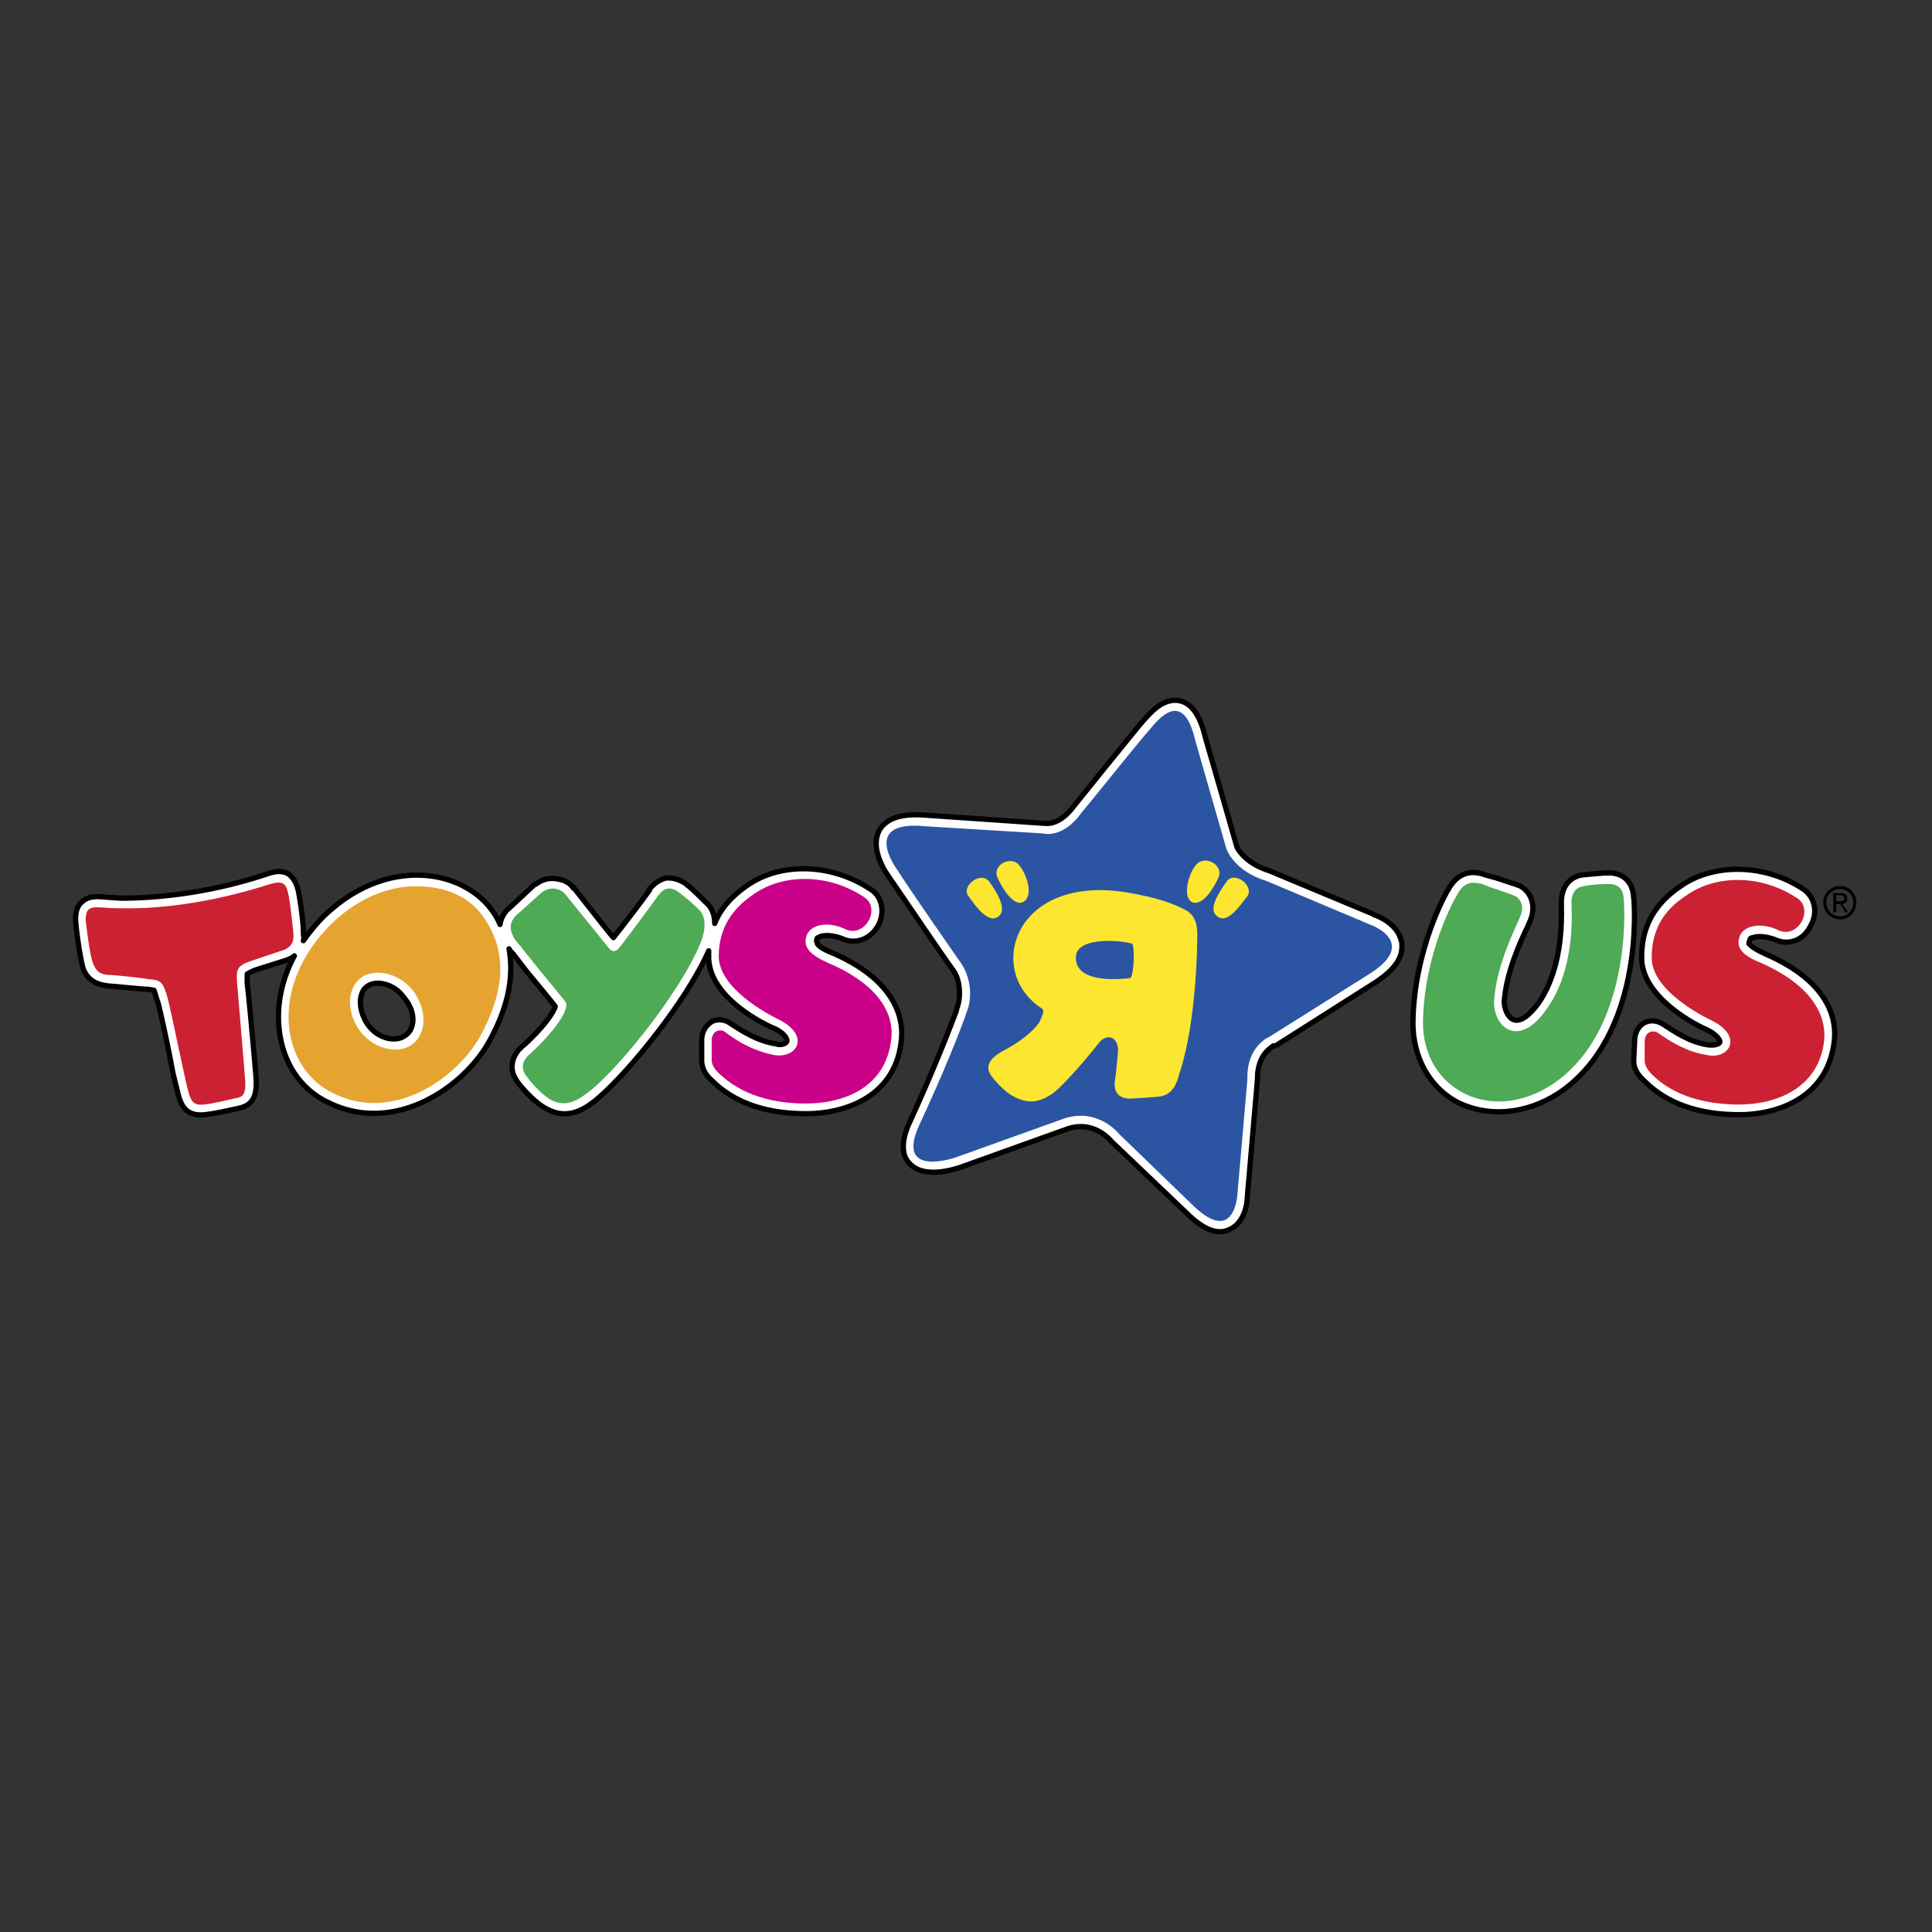 <svg xmlns="http://www.w3.org/2000/svg" width="2500" height="2500" viewBox="0 0 192.756 192.756"><rect x="0" y="0" width="192.756" height="192.756" fill="#333333" stroke="none"/><path fill-rule="evenodd" clip-rule="evenodd" fill="#fff" fill-opacity="0" d="M0 0h192.756v192.756H0V0z"/><path d="M144.572 88.601c-.4.605-3.504 6.258-3.604 13.424 0 3.432 1.602 6.359 4.303 7.873 3.104 1.615 6.906 1.312 10.209-.807 8.609-5.754 7.607-19.078 7.508-19.582-.1-1.514-1-2.423-2.502-2.423-.4 0-1.602.101-2.604.202-1.301.202-2.102 1.212-2.102 2.726v.404c.102 4.138-.701 7.369-2.301 9.689-.902 1.211-1.803 1.918-2.504 1.615-.5-.203-.9-1.01-.9-1.816.201-2.826 1.602-5.956 2.303-7.369l.301-.707c.6-1.413.1-2.826-1.002-3.432-.5-.202-1.502-.504-2.402-.807l-1.1-.303c-1.902-.705-3.003.304-3.603 1.313zM167.693 88.399c-2.703 1.817-3.904 4.139-3.904 7.065v.101c0 4.038 5.705 6.864 6.506 7.167 1 .504 1.301 1.01 1.301 1.211 0 .201-.5.402-1.201.303-1.902-.303-3.303-1.312-4.404-2.02-.6-.402-1.301-.504-1.9-.201-.602.303-1.002 1.01-1.002 1.816l-.1 2.02c0 .707.4 1.412 1.102 2.018 2.201 2.221 5.404 3.332 9.408 3.332 4.203 0 8.908-1.918 9.508-7.369.201-1.715-.1-5.752-6.906-8.68-1.301-.605-1.5-.908-1.602-1.009 0-.102 0-.202.102-.404 0-.101.1-.202.299-.202.502-.202 1.402-.101 2.203.202 1.301.606 2.803.101 3.502-1.312.801-1.312.502-2.927-.699-3.734-3.806-2.525-8.91-2.625-12.213-.304zM113.943 72.048l-.1.101c-1 1.211-5.906 7.267-6.705 8.276-1.502 2.019-2.803 1.716-2.904 1.716h-.1l-11.71-.808c-2.502-.202-4.004.303-4.704 1.514-.2.404-.3.807-.3 1.312 0 1.413.901 2.826 1.201 3.23 1.101 1.615 5.705 8.377 6.306 9.185.6.707.801 1.615.801 2.523 0 .605-.1 1.111-.3 1.615v.102c-.601 1.615-2.202 5.754-4.604 11.002-.2.404-.7 1.514-.7 2.523 0 .605.1 1.211.601 1.715 1.401 1.615 4.504.605 5.104.404l10.409-3.734c2.803-1.111 4.506 1.01 4.605 1.109l.1.102 7.307 6.965c1.701 1.715 3.104 2.322 4.305 1.816 1.6-.605 1.9-2.625 1.9-3.432.1-1.211 1.002-11.506 1.002-11.607v-.102c0-2.422 1.5-3.129 1.602-3.23h.2l10.01-6.357c1.801-1.211 2.602-2.322 2.602-3.533 0-.202 0-.505-.1-.707-.4-1.514-2.102-2.321-2.803-2.523h.1l-10.408-4.34c-2.604-.808-3.305-2.423-3.305-2.523 0-.101-3.102-10.8-3.102-10.8-.5-2.12-1.301-3.331-2.502-3.634-1.704-.404-3.106 1.312-3.808 2.12z" fill-rule="evenodd" clip-rule="evenodd" fill="#fff" stroke="#000" stroke-width=".525" stroke-miterlimit="2.613"/><path d="M83.016 95.061c-1.301-.505-1.501-.908-1.501-1.01-.1-.101-.1-.101 0-.403 0-.101.2-.101.3-.202.601-.202 1.401-.101 2.202.202 1.301.605 2.802.101 3.603-1.312.701-1.312.4-2.927-.801-3.633-3.803-2.524-8.808-2.725-12.211-.404-1.602 1.11-2.703 2.321-3.303 3.835 0-.908-.3-1.614-.9-2.119l-.101-.101c-.4-.404-1.301-1.312-2.002-1.817-.8-.504-1.401-.504-1.801-.504-.5.101-1.101.404-1.702 1.11v.101c-.4.605-2.702 3.633-3.604 4.744-.6-.707-4.003-5.046-4.003-5.046v.101c-.3-.505-.9-.808-1.601-.908-.5-.101-1.301-.101-2.102.504h-.1l-2.603 2.422c-.5.404-.801 1.01-.9 1.615a6.429 6.429 0 0 0-.801-1.413c-1.302-1.817-3.604-3.129-6.206-3.432-3.403-.404-6.906.808-9.809 3.331-1.101.909-2.002 2.019-2.802 3.129.1-.303.1-.504 0-.808 0-1.009-.301-3.128-.5-4.138-.101-.403-.3-1.211-1.001-1.716-.701-.404-1.501-.202-2.102 0-4.804 1.615-10.009 2.422-14.613 2.422l-1.501-.101c-1.001-.101-1.802-.101-2.403.504-.5.404-.6 1.11-.6 1.615v.303c.1 1.211.5 4.037.8 4.845.601 1.312 1.702 1.514 2.703 1.615.301 0 3.103.303 3.604.303.201 0 .601.1.701.1.1.203.3 1.01.4 1.211.301 1.111 1.101 4.846 1.501 7.066l.501 2.02c.3 1.211.8 2.32 2.702 2.119.901-.102 1.802-.303 3.203-.605 1.001-.203 1.902-.605 1.902-2.523v-.203c0-.402-.7-8.176-.901-9.789v-.607-.303s.1-.1.801-.402l3.203-1.01c.2-.101.5-.202.701-.403-1.302 2.423-1.802 5.046-1.501 7.468.4 3.23 2.102 5.855 4.904 7.168 6.506 3.229 13.412-1.414 16.014-6.057 1.902-3.432 2.503-6.461 2.002-9.286.101.202.2.303.4.504l1.401 1.817s2.603 3.129 2.803 3.432c-.101.404-.801 1.717-3.103 3.836-.801.605-1.201 1.412-1.201 2.221 0 .605.3 1.211.801 1.816.601.707 1.702 1.918 2.803 2.422 1.401.707 2.802.506 4.304-.605 2.803-2.018 9.308-9.791 11.71-15.241v.606c0 4.139 5.806 6.864 6.606 7.167 1.001.504 1.201 1.01 1.201 1.211 0 .203-.5.504-1.101.303-1.901-.303-3.403-1.312-4.504-2.018-.5-.404-1.301-.506-1.901-.203-.601.404-1.001 1.01-1.001 1.918v1.918c0 .707.3 1.414 1.001 2.02 2.202 2.221 5.404 3.33 9.408 3.33 4.204 0 9.008-1.918 9.509-7.367.199-1.619-.102-5.758-6.908-8.685zm-41.838 6.964c-.1.605-.3 1.01-.8 1.312-.801.605-2.502.404-3.604-1.01-.6-.809-.9-1.816-.801-2.725.101-.404.201-.908.701-1.211.8-.605 2.602-.303 3.604 1.109.7.809 1 1.717.9 2.525z" fill-rule="evenodd" clip-rule="evenodd" fill="#fff"/><path d="M83.016 95.061c-1.301-.505-1.501-.908-1.501-1.01 0-.101-.1-.101 0-.403 0-.101.2-.101.3-.202.601-.202 1.401-.101 2.202.202 1.301.605 2.802.101 3.603-1.312.701-1.312.4-2.927-.801-3.633-3.803-2.524-8.808-2.725-12.211-.404-1.602 1.11-2.703 2.321-3.303 3.835 0-.908-.3-1.614-.9-2.119l-.101-.101c-.4-.404-1.301-1.312-2.002-1.817-.8-.504-1.401-.504-1.801-.504-.5.101-1.101.404-1.702 1.11v.101c-.4.605-2.702 3.633-3.604 4.744-.6-.707-4.003-5.046-4.003-5.046v.101c-.3-.505-.9-.808-1.601-.908-.5-.101-1.301-.101-2.102.504h-.1l-2.603 2.422c-.5.404-.801 1.01-.9 1.615a6.429 6.429 0 0 0-.801-1.413c-1.302-1.817-3.604-3.129-6.206-3.432-3.403-.404-6.906.808-9.809 3.331-1.101.909-2.002 2.019-2.802 3.129.1-.303 0-.504 0-.808 0-1.009-.301-3.128-.5-4.138-.101-.403-.3-1.211-1.001-1.716-.701-.404-1.501-.202-2.102 0-4.804 1.615-10.009 2.422-14.613 2.422l-1.501-.101c-1.001-.101-1.802-.101-2.402.504-.5.404-.601 1.11-.601 1.615v.303c.1 1.211.5 4.037.8 4.845.601 1.312 1.702 1.514 2.703 1.615.301 0 3.103.303 3.604.303.201 0 .601.1.701.1.1.203.3 1.01.4 1.211.301 1.111 1.101 4.846 1.501 7.066l.501 2.02c.3 1.211.8 2.32 2.702 2.119.901-.102 1.802-.303 3.203-.605 1.001-.203 1.902-.605 1.902-2.523v-.203c0-.402-.7-8.176-.901-9.789v-.607-.303s.1-.1.801-.402l3.203-1.01c.2-.101.5-.202.701-.403-1.302 2.423-1.802 5.046-1.501 7.468.4 3.23 2.102 5.855 4.904 7.168 6.506 3.229 13.412-1.414 16.014-6.057 1.902-3.432 2.503-6.461 2.002-9.286.101.202.2.303.4.504l1.401 1.817s2.603 3.129 2.803 3.432c-.101.404-.801 1.717-3.103 3.836-.801.605-1.201 1.412-1.201 2.221 0 .605.3 1.211.801 1.816.601.707 1.702 1.918 2.803 2.422 1.401.707 2.802.506 4.304-.605 2.803-2.018 9.308-9.791 11.71-15.241v.606c0 4.139 5.806 6.864 6.606 7.167 1.001.504 1.201 1.01 1.201 1.211 0 .203-.5.504-1.101.303-1.901-.303-3.403-1.312-4.504-2.018-.5-.404-1.301-.506-1.901-.203-.601.404-1.001 1.01-1.001 1.918v1.918c0 .707.3 1.414 1.001 2.02 2.202 2.221 5.404 3.33 9.408 3.33 4.204 0 9.008-1.918 9.509-7.367.199-1.619-.102-5.758-6.908-8.685zm-41.838 6.964c-.1.605-.3 1.01-.8 1.312-.801.605-2.502.404-3.604-1.01-.6-.809-.9-1.816-.801-2.725.101-.404.201-.908.701-1.211.8-.605 2.602-.303 3.604 1.109.7.809 1 1.717.9 2.525z" fill="none" stroke="#000" stroke-width=".525" stroke-linecap="round" stroke-linejoin="round" stroke-miterlimit="2.613"/><path d="M89.522 86.784s-3.804-5.047 2.902-4.34l11.611.707s2.002.605 3.902-2.12c.801-.908 5.707-7.065 6.707-8.175 1-1.211 3.402-4.139 4.604 1.009l3.104 10.8s.701 2.221 4.004 3.23l10.309 4.34s4.904 1.716.102 4.845l-10.109 6.357s-2.303.908-2.203 4.24c0 0-.9 10.295-1 11.506-.102 1.213-.801 4.645-4.504 1.01l-7.307-7.064s-2.203-2.826-5.807-1.414l-10.409 3.734s-6.206 2.221-3.703-3.229c2.502-5.35 4.204-9.691 4.704-11.205.601-1.412.5-3.533-.701-5.147-.501-.706-5.205-7.469-6.206-9.084z" fill-rule="evenodd" clip-rule="evenodd" fill="#2b55a2"/><path d="M141.969 102.025c.102-6.864 3.104-12.314 3.504-12.92.701-1.21 1.502-1.109 2.402-.908.9.404 2.701.908 3.303 1.211.6.303.9 1.11.5 2.019-.4 1.009-2.402 4.844-2.602 8.377-.201 2.422 2.301 5.047 5.205.908 3.002-4.139 2.502-9.891 2.502-10.699 0-.707.299-1.514 1.301-1.615 1-.202 2.102-.202 2.402-.202.9 0 1.4.404 1.502 1.312.299 3.532-.102 14.029-7.107 18.674-6.106 4.039-12.912.506-12.912-6.157zM56.392 89.207l4.404 5.451c.3.303.601.303.901 0 .601-.707 3.503-4.643 4.003-5.35.5-.706 1.201-.908 2.001-.302.701.505 1.702 1.413 2.002 1.716.801.707.701 2.12.2 3.331-2.102 5.148-8.708 13.222-11.51 15.14-1.202.908-2.202 1.111-3.303.605-.801-.402-1.802-1.412-2.402-2.221-.701-.807-.801-1.615.3-2.523 2.702-2.523 3.904-4.541 3.403-5.146-1.902-2.322-3.904-4.745-4.404-5.451-1.101-1.11-1.401-2.221-.5-3.129-.2.202 2.602-2.322 2.602-2.322 1.002-.708 2.003-.203 2.303.201z" fill-rule="evenodd" clip-rule="evenodd" fill="#4eaa55"/><path d="M12.052 90.62c4.905.101 10.209-.908 14.914-2.422 1.401-.404 1.602.101 1.802 1.009.2.909.4 2.927.5 3.835.101.909-.2 1.414-.9 1.716l-3.303 1.11c-1.501.505-1.501.909-1.401 2.321 0 0 .801 9.387.801 9.689.1 1.516-.4 1.615-1.101 1.717-1.301.303-2.102.504-3.002.605-1.101.102-1.301-.303-1.602-1.414-.2-.604-1.601-7.469-2.002-9.084-.5-1.816-.7-1.916-2.001-2.018-.4-.102-3.403-.404-3.604-.404-1.101 0-1.501-.303-1.802-1.01-.4-.706-.801-4.44-.801-4.44-.002-1.816.9-1.21 3.502-1.21z" fill-rule="evenodd" clip-rule="evenodd" fill="#cc2132"/><path d="M48.185 91.427c-1.101-1.615-3.103-2.725-5.405-2.927-3.103-.404-6.306.706-9.008 3.028-3.503 3.028-5.405 7.267-4.905 11.204.4 2.826 1.902 5.146 4.404 6.359 5.905 2.926 12.211-1.414 14.613-5.654 2.603-4.742 2.702-8.679.301-12.01zm-7.107 12.819c-1.301.908-3.703.504-5.105-1.312-1.401-1.816-1.401-4.238 0-5.35 1.302-1.01 3.704-.605 5.205 1.211 1.502 2.019 1.402 4.34-.1 5.451z" fill-rule="evenodd" clip-rule="evenodd" fill="#e5a430"/><path d="M75.209 89.207c-2.102 1.413-3.503 3.331-3.503 6.258.1 3.534 6.006 6.258 6.006 6.258 3.203 1.615 1.801 3.936-.501 3.533-2.001-.404-3.603-1.312-4.904-2.322-.501-.303-1.301-.102-1.301.908v1.918c0 .506.3.908.7 1.312 1.102 1.01 3.503 3.027 8.708 3.027 3.804 0 8.007-1.615 8.508-6.459.3-2.523-1.301-5.451-6.306-7.57-1.802-.808-2.603-1.615-2.102-2.826.5-1.111 2.302-1.312 3.904-.505 1.901.808 3.503-2.12 1.802-3.229-3.804-2.524-8.309-2.221-11.011-.303z" fill-rule="evenodd" clip-rule="evenodd" fill="#ca0088"/><path d="M168.293 89.307c-2.201 1.414-3.504 3.331-3.504 6.258 0 3.532 6.006 6.259 6.006 6.259 3.203 1.613 1.701 3.936-.5 3.432-2.002-.303-3.604-1.312-4.904-2.221-.5-.303-1.301-.102-1.301.908v1.918c0 .404.299.908.699 1.312 1.002 1.01 3.504 3.027 8.709 3.027 3.703 0 8.008-1.615 8.508-6.459.199-2.525-1.301-5.451-6.307-7.672-1.801-.707-2.602-1.514-2.102-2.725.5-1.11 2.303-1.312 3.904-.505 1.9.808 3.502-2.12 1.801-3.23-3.802-2.522-8.306-2.219-11.009-.302z" fill-rule="evenodd" clip-rule="evenodd" fill="#cc2132"/><path d="M102.033 90.014c-.9.404-2.002-1.312-2.502-2.422-.602-1.312 1.4-2.322 2.201-1.211.801 1.009 1.403 3.129.301 3.633zM99.631 91.427c-1 .808-2.303-1.009-3.002-2.019-.801-.908 1.202-2.625 2.102-1.413.701 1.01 1.8 2.726.9 3.432zM119.449 93.648s0 8.176-1.803 13.526c-.199.807-.6 2.018-1.9 2.221-.9.1-2.703.201-2.703.201-1.301.102-2.002-.504-1.801-1.816.1-.506.299-2.826.299-2.826.102-1.516-1.1-1.918-1.9-.908-1.902 2.422-3.904 4.541-4.605 5.047-1.201.807-2.301 1.109-3.703.402-1.201-.504-2.402-2.119-2.402-2.119-1-1.312.502-2.221 1.502-2.725 1.502-.809 2.803-1.918 3.303-2.727.301-.707.5-1.109.201-1.312-5.807-3.734-2.703-13.928 9.408-11.405 3.203.605 4.303 1.312 4.604 1.413.899.403 1.6 1.009 1.5 3.028zm-6.506.505c-.801-.303-5.506-.808-5.605 1.312-.1 2.725 4.504 2.221 5.404 2.12.401-.103.502-3.231.201-3.432zM118.949 90.014c1 .404 2.102-1.312 2.602-2.422.6-1.312-1.4-2.422-2.303-1.211-.699.908-1.301 3.129-.299 3.633zM121.451 91.427c1 .808 2.201-1.009 3.002-2.019.701-1.01-1.301-2.625-2.102-1.413-.701 1.01-1.902 2.726-.9 3.432z" fill-rule="evenodd" clip-rule="evenodd" fill="#fde62f"/><path d="M182.205 90.014c0-.707.602-1.312 1.402-1.312.701 0 1.301.605 1.301 1.312 0 .808-.6 1.413-1.301 1.413-.8 0-1.402-.605-1.402-1.413zm1.402 1.716c.9 0 1.602-.707 1.602-1.716 0-.909-.701-1.615-1.602-1.615s-1.701.706-1.701 1.615c0 1.009.801 1.716 1.701 1.716zm-.4-1.514h.4l.5.808h.301l-.602-.808c.301-.101.502-.202.502-.605 0-.303-.201-.505-.602-.505h-.801v1.918h.301v-.808h.001zm0-.302v-.606h.4c.199 0 .4.102.4.303 0 .303-.201.303-.4.303h-.4z" fill-rule="evenodd" clip-rule="evenodd"/></svg>
